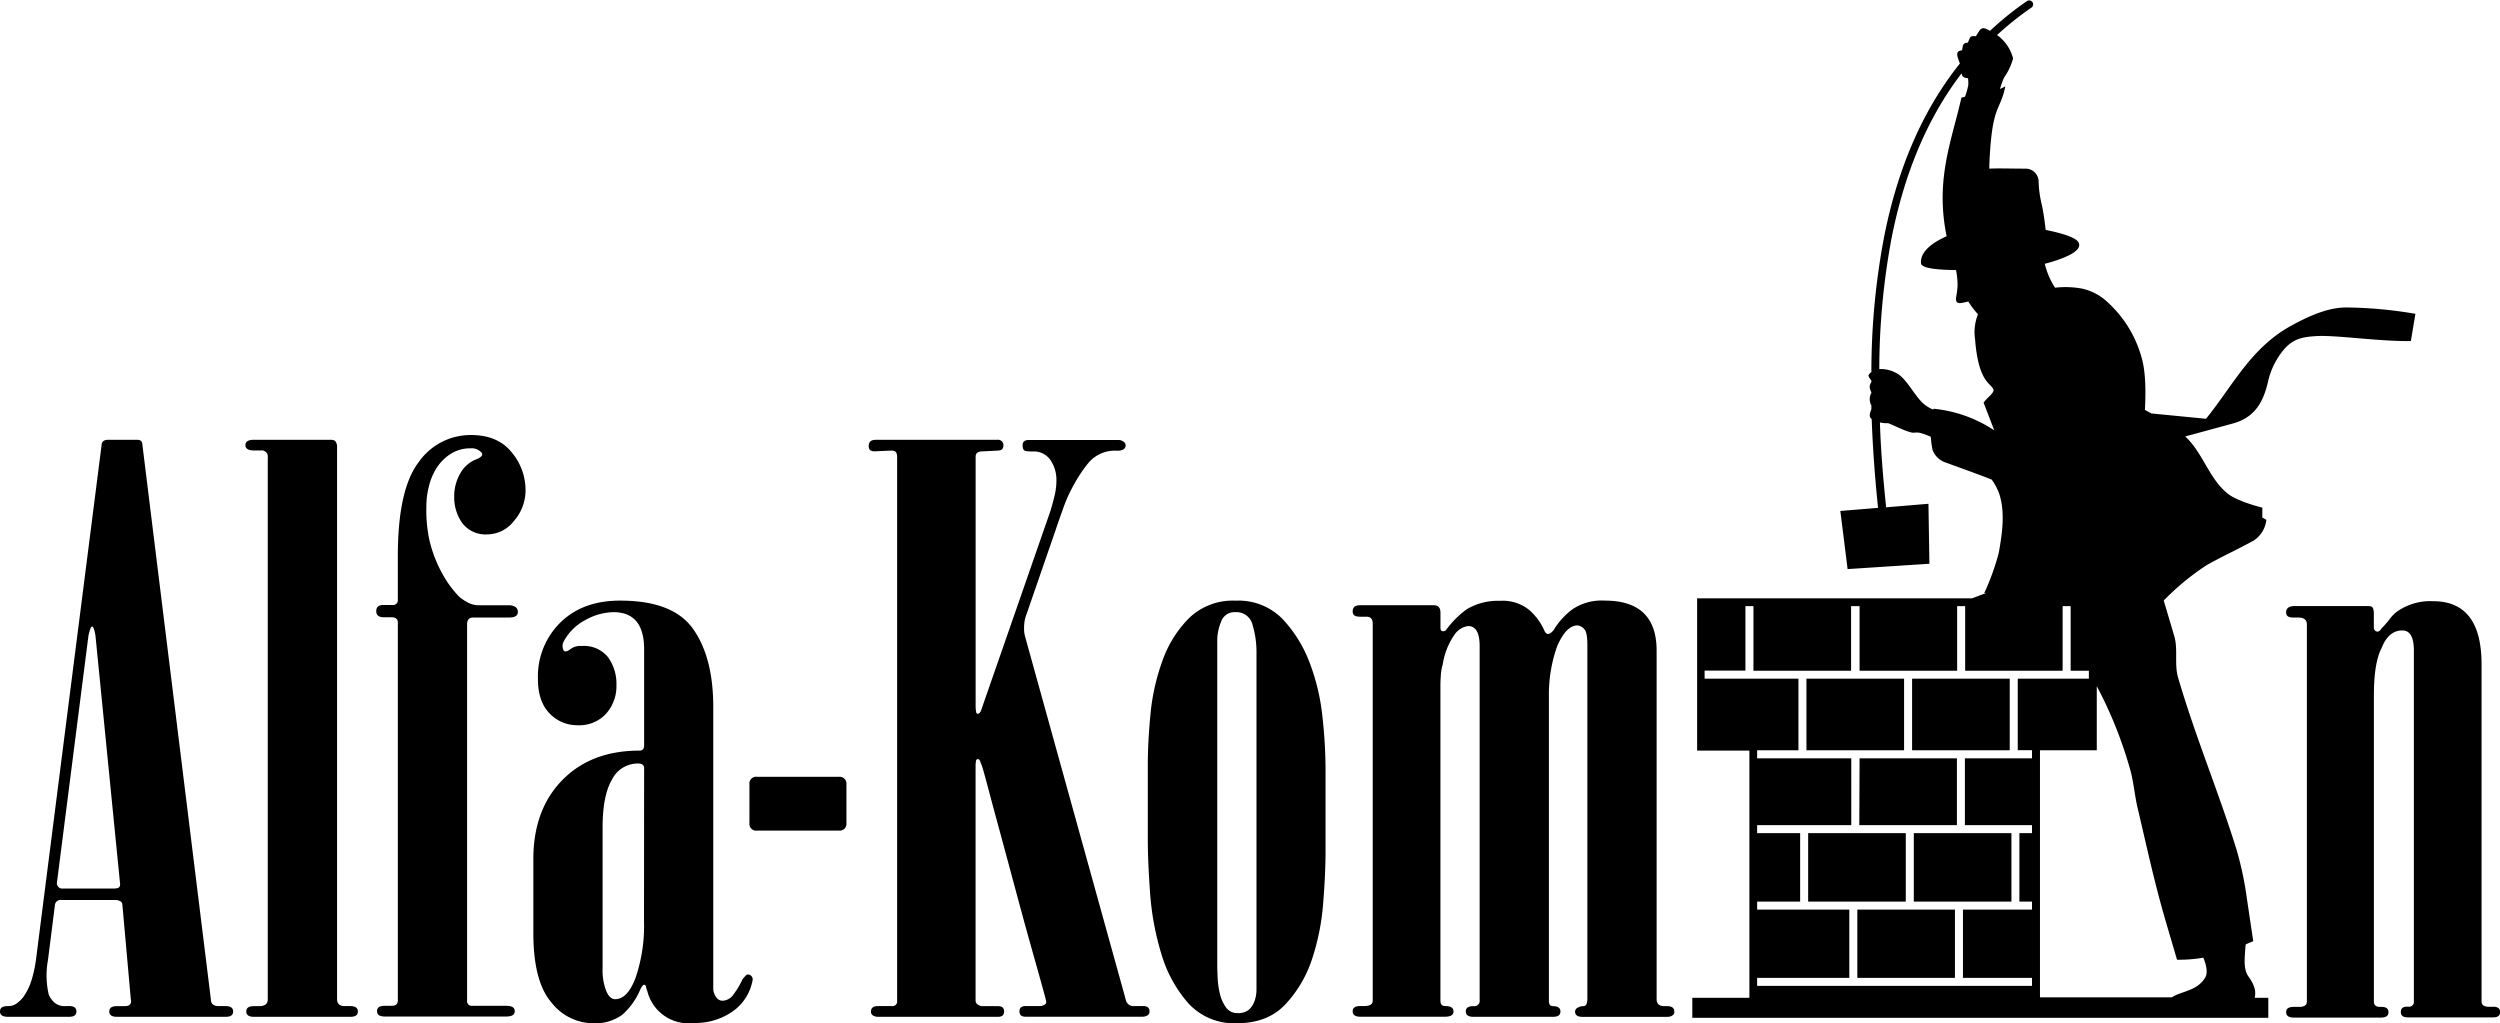 <svg xmlns="http://www.w3.org/2000/svg" viewBox="0 0 467.85 191.45"><g data-name="Warstwa 2"><path d="M42.19 188.28H40.9q-1.44 0-1.44-1.29L26.64 83.17c0-.58-.34-.87-1-.87H20.3c-.86 0-1.29.34-1.29 1l-12.1 94.9q-.57 5.34-2.16 7.78a5.39 5.39 0 0 1-1.44 1.66 2.69 2.69 0 0 1-1.58.64h-.29c-1 0-1.44.34-1.44 1s.48 1 1.44 1H13c.86 0 1.3-.33 1.3-1s-.44-1-1.3-1h-.72a2.89 2.89 0 0 1-2.16-.72 4.17 4.17 0 0 1-1-1.44 15.91 15.91 0 0 1-.14-6.48l1.29-10.22a1.06 1.06 0 0 1 1.16-1H21.6a1.8 1.8 0 0 1 .86.22.69.69 0 0 1 .44.65L24.48 187c.19.86-.19 1.29-1.15 1.29h-1.44c-1 0-1.44.34-1.44 1s.48 1 1.44 1h20.3c1 0 1.44-.33 1.44-1s-.48-1.01-1.44-1.01zm-20.59-22h-9.79a1 1 0 0 1-1.15-1.15l5.9-46.22q.72-3.31 1.3 0l4.6 46.36c.1.65-.19.98-.86.98zm43.92 22h-1q-1.44 0-1.44-1.29V83.45a1.64 1.64 0 0 0-.22-.72c-.14-.29-.46-.43-1-.43H47.52c-1.06 0-1.59.34-1.59 1s.53 1 1.59 1h1.29a1.14 1.14 0 0 1 1.3 1.29V187c0 .86-.53 1.29-1.58 1.29h-1c-1 0-1.44.34-1.44 1s.48 1 1.44 1h18c1 0 1.44-.33 1.44-1s-.49-1.01-1.45-1.01zM89.28 85.9a5.83 5.83 0 0 0-3.17 2.74A8.52 8.52 0 0 0 85 93a8.31 8.31 0 0 0 1.51 4.89 5.47 5.47 0 0 0 4.78 2.11 6.35 6.35 0 0 0 4.9-2.52 8.68 8.68 0 0 0 2.16-5.83 11 11 0 0 0-2.59-7q-2.6-3.24-7.63-3.24a11.85 11.85 0 0 0-9.8 5.11q-3.89 5.11-3.88 17.64v8.06a.89.89 0 0 1-1 1h-1.74c-.86 0-1.3.39-1.3 1.15s.48 1.15 1.44 1.15h1.44c.77 0 1.16.34 1.16 1v70.71c0 .67-.39 1-1.16 1H72c-1 0-1.44.34-1.44 1s.48 1 1.44 1h22.75c1.06 0 1.58-.33 1.58-1s-.52-1-1.58-1h-6.34a.88.88 0 0 1-1-1v-70.37c0-.86.38-1.3 1.15-1.3h6.77c1 0 1.58-.33 1.58-1a1.07 1.07 0 0 0-.5-1 2.19 2.19 0 0 0-1.08-.29h-5.62a4.45 4.45 0 0 1-2-.43 9.22 9.22 0 0 1-1.75-1.15 16.08 16.08 0 0 1-1.1-1.23 18 18 0 0 1-1.4-1.94 24.6 24.6 0 0 1-3.08-7.35 26.59 26.59 0 0 1-.59-6.48 15 15 0 0 1 .51-3.81 11.18 11.18 0 0 1 1.51-3.46 8.65 8.65 0 0 1 2.59-2.52 6.87 6.87 0 0 1 3.75-1 2.35 2.35 0 0 1 1.72.57q.98.71-.59 1.43zm50.54 96.48c-.1 0-.38.29-.86.86a14.37 14.37 0 0 1-1.66 2.81 2.63 2.63 0 0 1-2.09 1.23 1.45 1.45 0 0 1-1.22-.72 2.69 2.69 0 0 1-.51-1.59v-52.7q0-9.21-3.76-14.55T116 112.4q-6.95 0-11.13 4.1a14.15 14.15 0 0 0-4.2 10.58q0 4.19 2.16 6.41a7.12 7.12 0 0 0 5.33 2.23 6.73 6.73 0 0 0 5.26-2.16 7.68 7.68 0 0 0 1.94-5.32 8.5 8.5 0 0 0-1.58-5.26 5.77 5.77 0 0 0-4.9-2.09 3.14 3.14 0 0 0-2.3.72c-.58.39-1 .39-1.16 0a1.87 1.87 0 0 1 0-1.44 9.78 9.78 0 0 1 4.18-4.17 11.15 11.15 0 0 1 5.19-1.44q5.74 0 5.75 6.91v18c0 .67-.28 1-.86 1q-9.07 0-14.47 5.54t-5.4 14.76v13.83q0 9.08 3.38 13a10 10 0 0 0 7.71 3.89 8.6 8.6 0 0 0 5.54-1.58 13 13 0 0 0 3.39-4.75c.28-.58.52-.87.71-.87s.32.15.37.43a2.45 2.45 0 0 0 .22.72 7.94 7.94 0 0 0 8.73 6 12.12 12.12 0 0 0 7.24-2.16 9.07 9.07 0 0 0 3.75-5.9.9.9 0 0 0-1.03-1zm-19.3-9.94a30.12 30.12 0 0 1-1.52 10.37c-1 2.79-2.32 4.18-3.88 4.18-.69 0-1.25-.53-1.69-1.59a10.51 10.51 0 0 1-.66-4v-26.52c0-4 .58-7 1.76-9a5.41 5.41 0 0 1 4.84-3q1.17 0 1.17.87zM157 145.37h-15.31a1.27 1.27 0 0 0-1.44 1.44V154a1.27 1.27 0 0 0 1.44 1.44H157a1.28 1.28 0 0 0 1.4-1.44v-7.2a1.28 1.28 0 0 0-1.4-1.43zm57 42.91h-1.72a1.45 1.45 0 0 1-1.59-1.15L191.8 119a5.54 5.54 0 0 1-.15-1.58 6.47 6.47 0 0 1 .29-2l5.62-16.27c.48-1.44 1-2.88 1.51-4.32a27.74 27.74 0 0 1 1.93-4.18 25.62 25.62 0 0 1 2.67-4 6.44 6.44 0 0 1 5.4-2.3c1 0 1.58-.34 1.58-1a.83.83 0 0 0-.43-.72 1.58 1.58 0 0 0-.86-.29h-16.84c-.77 0-1.15.34-1.15 1s.21 1 .64 1.08a10.74 10.74 0 0 0 1.23.07 3.74 3.74 0 0 1 3.38 1.66 6.57 6.57 0 0 1 1.08 3.67 12.37 12.37 0 0 1-.36 3c-.24 1-.5 1.92-.79 2.88l-12.82 36.87c-.19.67-.43 1-.72 1s-.31-.16-.36-.5a5.5 5.5 0 0 1-.07-.79V85.47c0-.67.43-1 1.3-1l2.73-.14c.77 0 1.16-.29 1.16-.87a1 1 0 0 0-1.16-1.15h-22.75c-.86 0-1.29.39-1.29 1.15s.38 1 1.15 1l3.17-.14c.67 0 1 .38 1 1.15v101.81a.88.88 0 0 1-1 1h-2.6c-.86 0-1.29.34-1.29 1a.79.79 0 0 0 .43.79 1.86 1.86 0 0 0 .86.22h22.47c.76 0 1.15-.33 1.15-1s-.39-1-1.15-1h-2.88a1.57 1.57 0 0 1-.88-.29.87.87 0 0 1-.43-.72v-44.07a4.31 4.31 0 0 1 .07-.72c0-.29.17-.43.36-.43s.34.14.44.43a5.45 5.45 0 0 0 .28.72c.2.58.6 2 1.23 4.39s1.37 5.12 2.23 8.28 1.77 6.56 2.74 10.16 1.87 6.93 2.73 10 1.59 5.65 2.16 7.71.87 3.14.87 3.24c.19.48.14.82-.15 1a1.54 1.54 0 0 1-.86.28h-2.74c-.77 0-1.15.34-1.15 1s.38 1 1.15 1h21.89a1.8 1.8 0 0 0 .86-.22.79.79 0 0 0 .44-.79c.01-.64-.38-.98-1.12-.98zM245.08 124a24.58 24.58 0 0 0-5.11-8.21 11.52 11.52 0 0 0-8.71-3.38 11.79 11.79 0 0 0-8.72 3.24 21.44 21.44 0 0 0-5 8 40.27 40.27 0 0 0-2.24 10q-.5 5.25-.5 9.43v14q0 4.17.43 10.08a51.55 51.55 0 0 0 2.09 11.3 24.46 24.46 0 0 0 5 9.22 11.6 11.6 0 0 0 9.14 3.81q5.76 0 9.08-3.53a22.73 22.73 0 0 0 5-8.49 43.81 43.81 0 0 0 2.09-10.59q.44-5.61.43-9.64v-15.6a91.43 91.43 0 0 0-.57-9.43 40 40 0 0 0-2.41-10.21zm-9.94 61.13a6.36 6.36 0 0 1-.35 2.16 4 4 0 0 1-1.06 1.65 3.06 3.06 0 0 1-2.12.65 2.55 2.55 0 0 1-2.19-1.08 7.44 7.44 0 0 1-1.13-2.52 16 16 0 0 1-.42-2.95c-.05-1-.07-1.85-.07-2.52v-60.78a9.12 9.12 0 0 1 .71-3.38 2.64 2.64 0 0 1 2.68-1.8 3.11 3.11 0 0 1 3.25 2.52 17.43 17.43 0 0 1 .7 4.68zm76.75 3.16h-.43q-1.44 0-1.44-1.29v-65.24q0-9.36-9.68-9.36a9.75 9.75 0 0 0-6.21 1.72 13.88 13.88 0 0 0-3.18 3.46 2.38 2.38 0 0 1-.87.94c-.39.24-.72.12-1-.36a11.05 11.05 0 0 0-2.89-4 7.87 7.87 0 0 0-5.49-1.72 11.33 11.33 0 0 0-6.22 1.58 17.48 17.48 0 0 0-3.76 3.74.68.68 0 0 1-.72.36c-.29 0-.43-.26-.43-.64v-2.78c0-1-.43-1.44-1.3-1.44h-13.69c-1 0-1.44.39-1.44 1.15s.48 1 1.44 1h1.15c.77 0 1.16.43 1.16 1.3v70.56c0 .67-.53 1-1.59 1h-.72c-1 0-1.44.34-1.44 1s.48 1 1.44 1h15.84c1.06 0 1.59-.33 1.59-1s-.53-1-1.59-1c-.57 0-.86-.33-.86-1v-58.75c0-.47 0-1.15.07-2a8.49 8.49 0 0 1 .36-2.16 13.2 13.2 0 0 1 2.23-5.62 3.67 3.67 0 0 1 2.52-1.58c1.44 0 2.16 1.25 2.16 3.74v66.24a1 1 0 0 1-1.15 1.15c-1 0-1.44.34-1.44 1s.48 1 1.44 1h14.83c1 0 1.44-.33 1.44-1s-.48-1-1.44-1c-.48 0-.72-.33-.72-1V130a26.76 26.76 0 0 1 1.55-9.07q1.69-3.89 3.82-3.89a2 2 0 0 1 1.27.72c.37.39.56 1.35.56 2.88V187a2.87 2.87 0 0 1-.14.86.67.67 0 0 1-.72.43 2 2 0 0 0-.94.29.83.83 0 0 0-.5.72c0 .68.48 1 1.44 1h15.69q1.16 0 1.44-.72v-.29c0-.67-.48-1.01-1.44-1.01zm154.67.12h-.72c-1 0-1.44-.34-1.44-1v-63.09q0-11.82-9.08-11.81a10.81 10.81 0 0 0-6.19 1.58 6.29 6.29 0 0 0-1.73 1.51 17.6 17.6 0 0 1-1.72 2c-.29.48-.6.67-.94.57s-.5-.38-.5-.86v-2.59a2.65 2.65 0 0 0-.15-.87c-.09-.29-.38-.43-.86-.43H429.4c-1 0-1.58.39-1.58 1.15s.48 1 1.44 1h.86c1.06 0 1.59.43 1.59 1.3v70.56c0 .67-.48 1-1.44 1h-1c-1 0-1.44.33-1.44 1s.48 1 1.44 1h16.27c1 0 1.44-.33 1.44-1s-.43-1-1.29-1h-.29c-.77 0-1.15-.34-1.15-1v-57.21c0-4.13.47-7.1 1.44-8.93.86-2.21 2.16-3.31 3.88-3.31 1.44 0 2.16 1.25 2.16 3.74v65.67a.89.89 0 0 1-1 1h-.29c-.77 0-1.15.33-1.15 1s.43 1 1.29 1h16c.86 0 1.29-.33 1.29-1s-.45-.99-1.31-.99zm-108.41-19.69h18.27v-12.81h-18.27zm-.32-28.31h18.27V127h-18.27zm66.56-68.76a14.19 14.19 0 0 1 3.06-6.29c1.68-1.94 3.41-2.3 5.95-2.46 3.81-.23 11.58 1 17.77.93l.85-5.1a80 80 0 0 0-12.92-1.19c-3.16 0-6.53 1.31-10.46 3.49-7.49 4.16-10.88 11.29-15.81 17.34l-10.24-1-1.19-.66c.18-3.42.16-7.15-.64-9.86A21.91 21.91 0 0 0 394 56.18a10.1 10.1 0 0 0-4.42-2.18 17.1 17.1 0 0 0-5-.16 14.31 14.31 0 0 1-1.92-4.47c2.94-.78 7.46-2.31 6.24-4.12-.57-.84-3.08-1.63-6.07-2.22-.16-1.38-.4-3.22-.73-4.75a20.16 20.16 0 0 1-.59-4.17 2.45 2.45 0 0 0-2.35-2.55H379c-2.83 0-4.87-.09-6.72 0v-.59c.48-11.67 2-9.91 3-14.82-.32.18-.66.35-1 .5a17.29 17.29 0 0 1 .74-2.09 11.8 11.8 0 0 0 1.71-3.62 7.74 7.74 0 0 0-3-4.38 56.9 56.9 0 0 1 6.44-5.14.76.76 0 0 0 .21-1 .77.77 0 0 0-.67-.34.82.82 0 0 0-.4.13 59.51 59.51 0 0 0-6.9 5.56l-.36-.2c-1.36-.72-1.49 0-2.28 1.21-1.22-.09-1 .13-1.51 1.2-1 .08-.9.51-1.08 1.44-1.42.13-.85 1.21-.41 2.47-7.36 9.2-11.78 20.35-14.17 32.39a135.62 135.62 0 0 0-2.39 25.35c-.79.63-.62.72 0 1.61v.25c-.47.79-.37 1.11 0 1.94v.09a2.4 2.4 0 0 0 0 2.35v.71c-.46 1.08-.35 1.55.06 1.85.2 5.56.62 11.12 1.19 16.61l-7.06.58 1.36 10.88 15.31-1-.18-11.22-7.92.66c-.54-5.26-1-10.58-1.16-15.89a5.21 5.21 0 0 0 1.47.14c.16-.08 3.78 1.83 4.84 1.79a3.76 3.76 0 0 1 1.06 0 11 11 0 0 1 2.15.77 17.66 17.66 0 0 0 .32 2.41 3.92 3.92 0 0 0 2.59 2.44c2.7 1 5.57 2 8.49 3.15a11.12 11.12 0 0 1 1.41 2.66c1.13 3.48.56 7.37-.08 11a44.83 44.83 0 0 1-2.72 7.56h.36l-2.65 1H317.6v28.5h9.78v46.26H316.7v3.74h107.79v-3.74h-2.55c.17-.86.31-1.93-1.17-4-1-1.41-.68-3.53-.58-5.28a4.55 4.55 0 0 1 .09-.73l1.39-.59-1.19-8a62.25 62.25 0 0 0-2-9.35c-3.36-10.74-7.72-21.16-10.88-32-.71-2.46 0-5.2-.68-7.65l-2-6.74a47 47 0 0 1 8-6.61c2.82-1.6 6.09-3.09 8.92-4.67a5.36 5.36 0 0 0 2.29-3.83l-.76-.42V95s-4.56-1.12-6.37-2.55c-3.56-2.73-4.75-7.75-8.06-10.77l8.82-2.4c3.86-1.03 5.65-3.55 6.63-7.63zm-62.57 4.84v.17a6.23 6.23 0 0 1-2.4-1.65c-1.58-1.78-2.89-4.35-4.51-5.18a6 6 0 0 0-3.22-.76A134.14 134.14 0 0 1 354 44.5c2.27-11.45 6.37-22 13.09-30.77.1.54.29.84 1.2.9a6.65 6.65 0 0 1 .06 1.26 13.2 13.2 0 0 1-.62 2.21l-.67.17c-1.75 7.83-4.8 14.93-2.92 25.15.05.26.1.53.16.78-2.89 1.31-5 3-4.8 5.1.1 1 3.72 1.21 6.55 1.24a14.61 14.61 0 0 1 .29 3 17.75 17.75 0 0 1-.27 2.07c-.2 1.54.85 1.14 2.27.81a16.21 16.21 0 0 0 1.82 2.39 9 9 0 0 0-.54 4.74c.62 7.84 2.81 8.07 3.4 9.26.34.68-1.11 1.51-1.81 2.55l2 5.18a24.87 24.87 0 0 0-11.39-4.05zm18.45 65.42h-12.56v12.5h12.56v1.5h-2.36v12.81h2.36v1.5h-12.92V183h12.92v1.5h-51.44V183h17.25v-12.78h-17.25v-1.5h8.05v-12.81h-8.05v-1.5h17.62v-12.5h-17.62v-1.5h7.73V127H319v-1.5h7.64v-12.07h1.5v12.09h18.27v-12.09H348v12.09h18.26v-12.09h1.5v12.09H386v-12.09h1.5v12.09h3.41V127H377.6v13.39h2.67zm25.08 30.69l2.06 7a26.13 26.13 0 0 0 4.92-.38c.47 1.15.95 2.75.33 3.76-1.57 2.54-4.47 2.48-6.21 3.66h-24.69v-46.23h10.63v-12a78.14 78.14 0 0 1 6.16 15.29c.68 2.18.92 5.09 1.44 7.31 1.75 7.43 3.21 14.27 5.36 21.59zm-48.7-16.69h-18.27v12.81h18.27zm-8.7-1.5h18.27v-12.5H348zm-.37 28.59h18.27v-12.78h-18.27zm8.75-56h-18.27v13.4h18.27z" data-name="Warstwa 1"/></g></svg>
